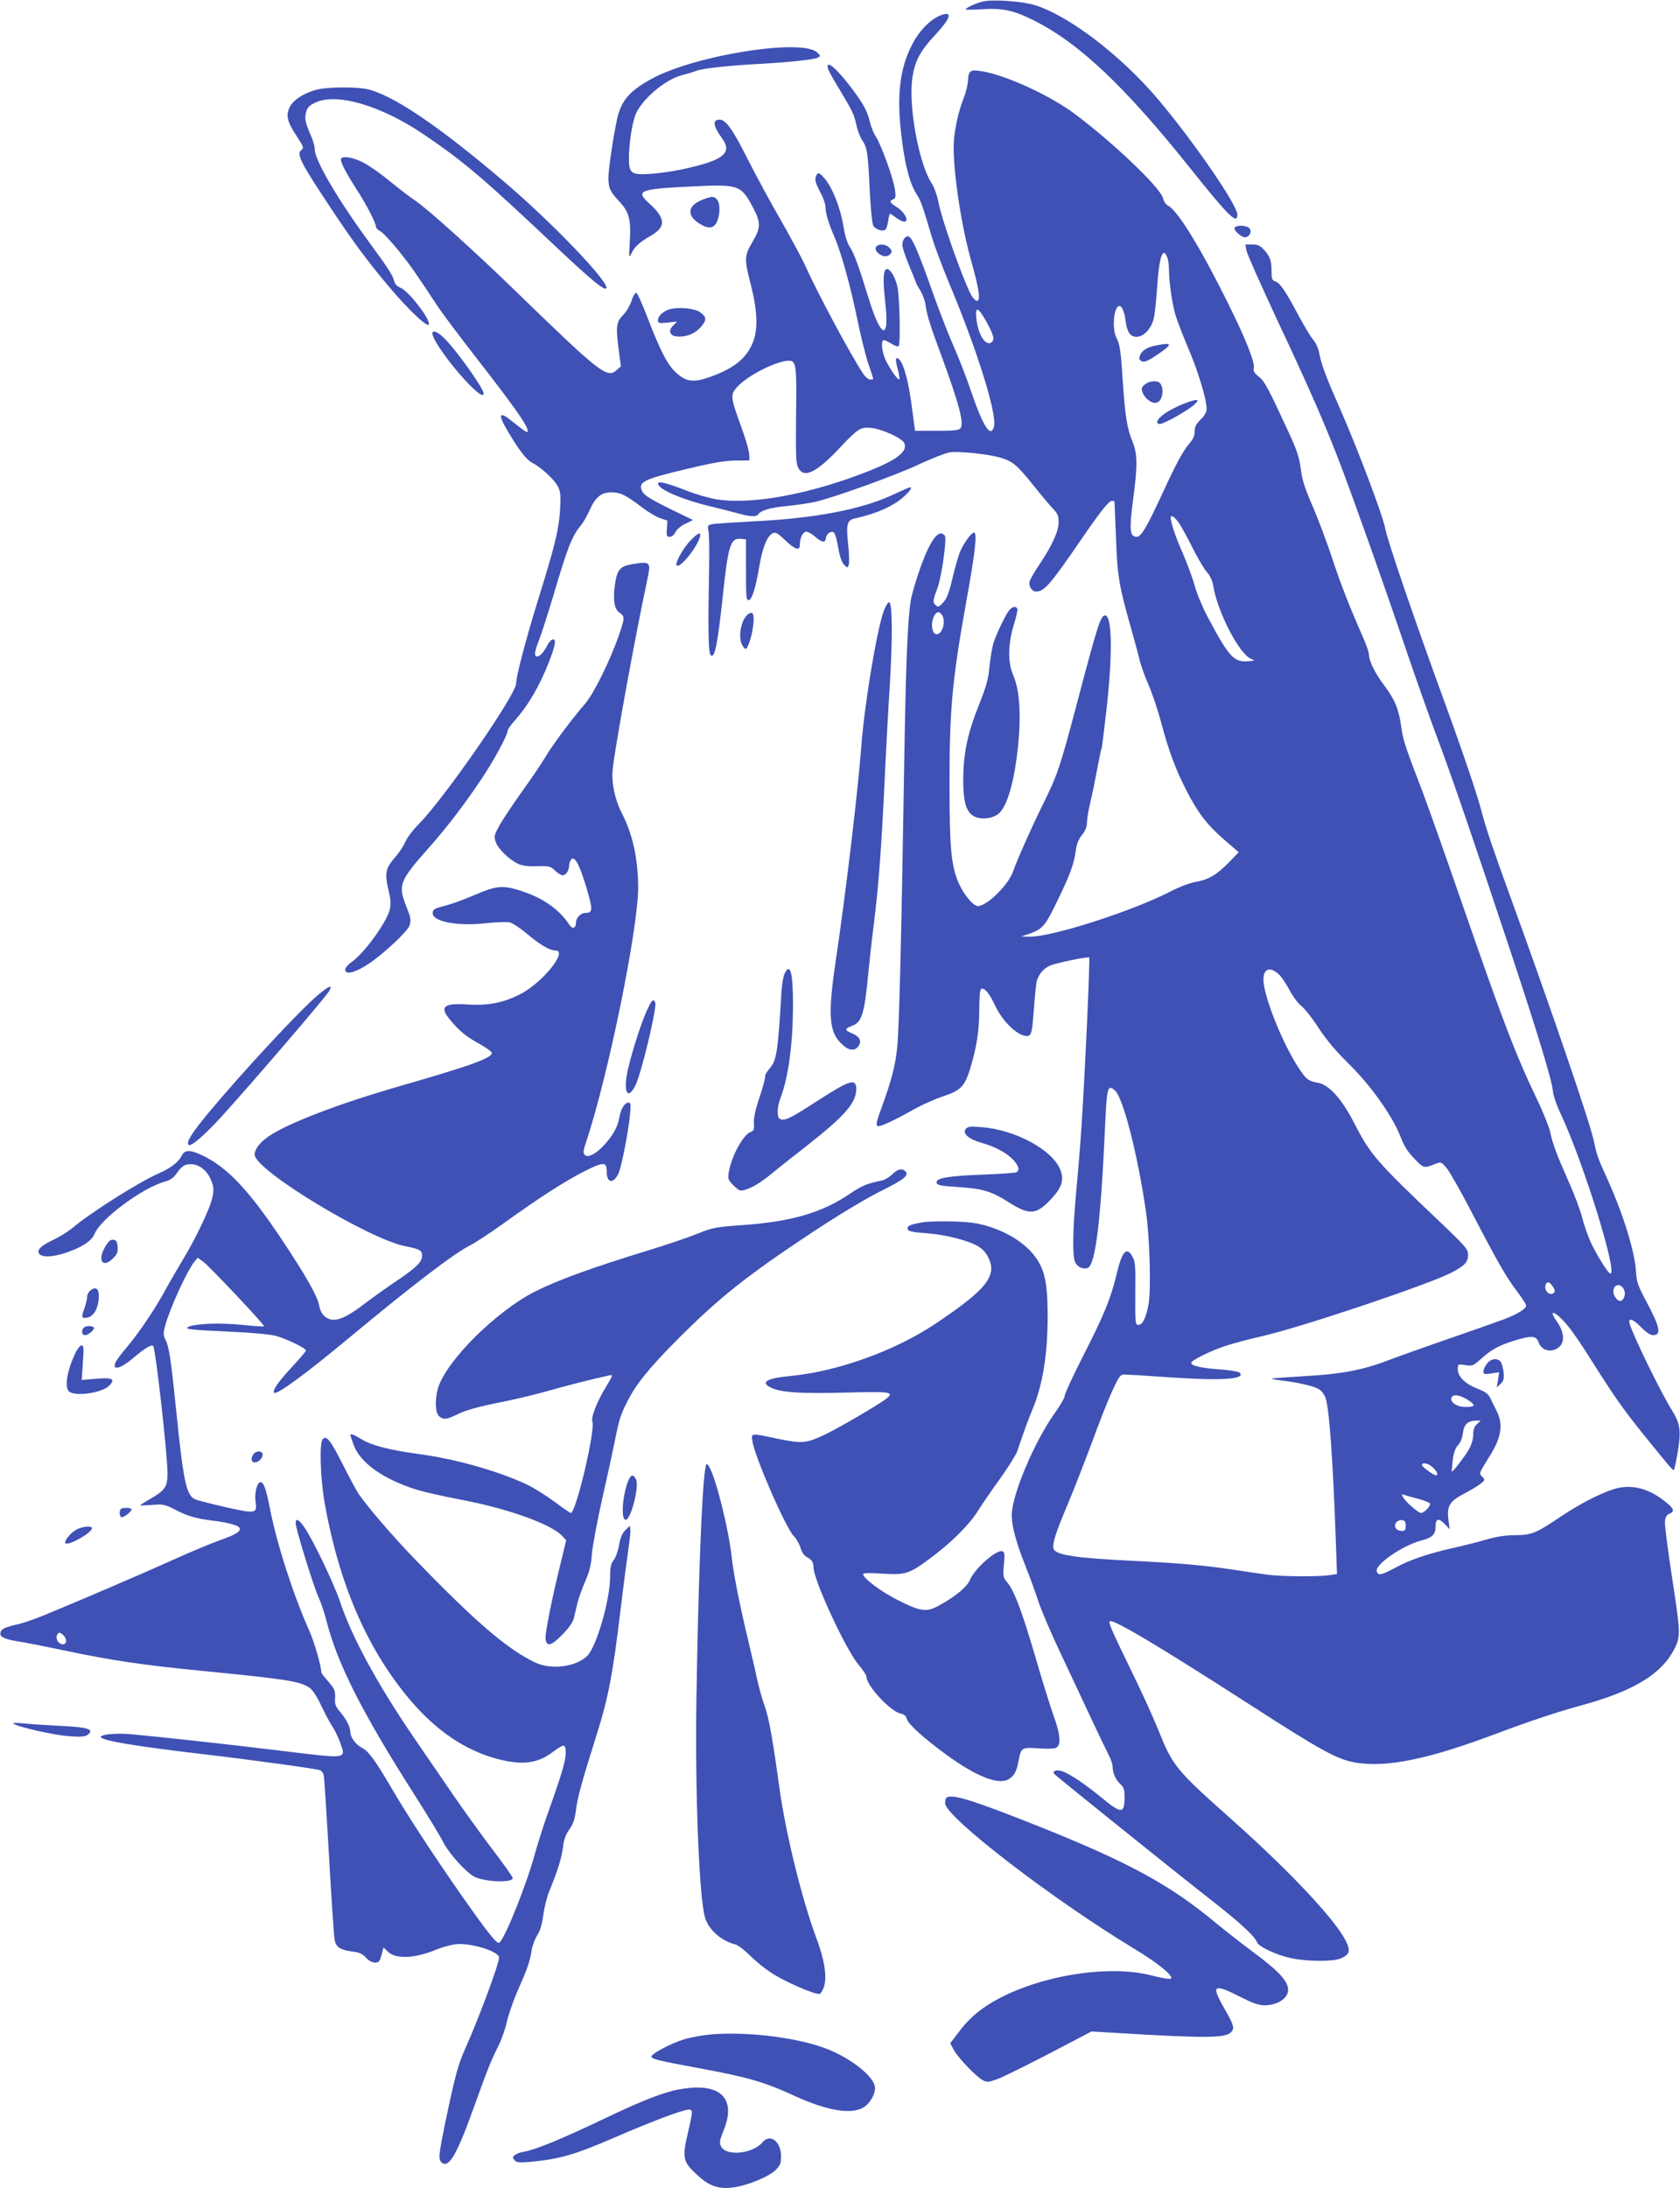 <?xml version="1.0" standalone="no"?>
<!DOCTYPE svg PUBLIC "-//W3C//DTD SVG 20010904//EN"
 "http://www.w3.org/TR/2001/REC-SVG-20010904/DTD/svg10.dtd">
<svg version="1.0" xmlns="http://www.w3.org/2000/svg"
 width="983pt" height="1280pt" viewBox="0 0 983 1280"
 preserveAspectRatio="xMidYMid meet">
<g transform="translate(0,1280) scale(0.1,-0.1)"
fill="#3f51b5" stroke="none">
<path d="M5750 12791 c-36 -8 -100 -38 -100 -46 0 -3 44 -2 98 1 119 8 187 -7
308 -69 261 -132 527 -384 909 -862 226 -283 275 -331 275 -270 0 55 -250 419
-457 666 -218 260 -527 497 -728 559 -76 23 -244 35 -305 21z"/>
<path d="M5494 12706 c-51 -22 -112 -84 -148 -150 -75 -135 -98 -286 -77 -501
20 -200 51 -325 96 -394 23 -35 33 -64 90 -256 15 -49 60 -169 100 -265 164
-391 279 -761 261 -835 -18 -71 -64 0 -134 206 -27 80 -74 201 -105 270 -30
68 -87 216 -127 329 -72 204 -110 293 -130 305 -18 11 -40 -15 -40 -47 0 -16
18 -71 40 -123 22 -52 40 -97 40 -100 0 -3 11 -22 24 -43 13 -20 27 -57 31
-82 10 -69 23 -110 93 -300 105 -285 134 -398 112 -425 -10 -12 -40 -15 -139
-15 l-127 0 -18 136 c-19 148 -47 253 -73 280 -24 23 -27 5 -9 -60 8 -31 11
-56 7 -56 -13 0 -71 88 -86 131 -18 49 -19 99 -4 99 7 0 27 -10 46 -21 19 -12
37 -18 41 -14 12 12 6 286 -7 348 -15 67 -54 122 -71 97 -13 -20 -13 -76 1
-200 23 -214 -26 -199 -97 30 -61 198 -85 264 -110 303 -17 25 -30 68 -39 124
-17 107 -66 229 -111 280 -28 32 -35 35 -44 23 -16 -24 -12 -44 20 -105 17
-31 30 -69 30 -84 0 -37 17 -95 51 -173 41 -95 94 -286 135 -484 19 -94 48
-211 64 -259 17 -49 30 -90 30 -92 0 -2 -8 -3 -19 -3 -10 0 -29 16 -43 38 -73
111 -259 457 -336 627 -17 39 -81 157 -141 263 -61 105 -149 268 -196 361 -88
175 -128 231 -164 231 -44 0 -39 -37 14 -109 63 -87 8 -130 -235 -182 -52 -11
-134 -23 -183 -26 -114 -8 -127 2 -127 94 0 77 17 191 36 246 32 90 175 213
277 238 28 7 66 18 82 25 33 13 183 30 350 39 180 10 338 26 359 37 18 10 18
11 -1 30 -86 86 -719 -15 -972 -154 -129 -71 -175 -126 -200 -233 -22 -101
-51 -294 -51 -344 0 -62 9 -81 66 -142 56 -61 67 -105 59 -233 -5 -93 -5 -98
9 -70 18 40 48 67 112 104 91 51 90 102 -4 187 -86 78 -65 87 240 102 280 14
292 10 362 -119 48 -89 48 -121 3 -198 -52 -88 -53 -103 -16 -249 45 -174 46
-283 6 -365 -41 -84 -114 -138 -248 -185 -92 -32 -136 -26 -194 28 -50 46 -89
122 -165 318 -30 79 -60 146 -67 148 -6 2 -19 -18 -28 -47 -9 -28 -32 -67 -51
-85 -39 -40 -42 -70 -22 -214 l11 -84 -26 -23 c-56 -48 -94 -18 -592 465 -244
237 -514 480 -586 528 -30 20 -97 71 -149 114 -52 43 -121 91 -154 108 -55 29
-119 41 -130 23 -8 -13 26 -80 89 -177 59 -91 115 -200 115 -222 0 -7 12 -19
26 -26 15 -8 62 -59 106 -113 73 -91 100 -130 231 -329 25 -38 132 -180 237
-315 198 -255 272 -359 285 -398 6 -21 5 -23 -12 -14 -11 6 -41 29 -68 51 -86
71 -96 53 -33 -53 66 -111 108 -165 142 -183 53 -27 132 -100 151 -140 15 -30
17 -54 12 -137 -7 -113 -29 -206 -132 -536 -69 -224 -125 -437 -125 -478 0
-65 -424 -677 -572 -825 -32 -32 -66 -77 -76 -101 -11 -23 -32 -58 -49 -77
-70 -81 -74 -100 -48 -214 12 -52 13 -75 5 -108 -20 -75 -150 -254 -221 -303
-23 -16 -39 -35 -39 -47 0 -32 63 -15 140 37 92 63 229 192 237 224 9 34 7 43
-23 119 -45 115 -34 143 130 328 112 126 209 253 313 408 72 107 153 257 153
282 0 7 19 35 43 61 79 90 143 199 200 344 36 93 43 130 23 130 -8 0 -23 -15
-32 -32 -22 -43 -44 -68 -61 -68 -19 0 -16 29 11 96 13 32 51 151 85 264 82
278 108 345 159 405 14 17 37 57 52 91 35 77 68 104 127 104 53 0 84 -15 177
-86 38 -29 88 -59 111 -66 l40 -13 -3 -48 c-3 -42 -1 -47 17 -47 12 0 25 11
33 27 8 16 32 37 58 49 l45 22 -140 68 c-103 51 -144 76 -155 96 -31 57 -2 73
255 134 150 36 221 49 285 50 l85 1 -1 35 c-1 20 -21 91 -46 159 -65 178 -66
190 -24 236 59 66 231 153 301 153 44 0 47 -22 43 -318 -2 -232 -1 -282 12
-307 33 -66 106 -32 247 119 102 108 118 119 179 113 64 -6 178 -58 194 -87
26 -49 -42 -102 -221 -171 -339 -132 -670 -192 -876 -160 -43 7 -123 30 -178
52 -114 44 -165 57 -165 41 0 -34 139 -94 315 -136 61 -15 133 -33 161 -41 59
-17 100 -19 109 -5 15 24 72 41 170 50 58 6 134 17 168 25 116 28 472 156 607
220 74 34 154 66 177 69 53 8 222 -10 293 -30 75 -22 98 -41 192 -157 44 -56
97 -119 117 -140 31 -33 36 -44 35 -85 -1 -53 -39 -135 -114 -247 -26 -38 -50
-80 -54 -92 -10 -30 10 -63 37 -63 47 0 82 40 257 295 122 178 168 235 186
235 8 0 14 -1 15 -2 0 -2 4 -97 9 -213 8 -228 18 -283 88 -530 22 -77 45 -162
51 -190 7 -27 29 -91 51 -140 22 -50 55 -149 74 -220 44 -167 84 -273 147
-397 69 -134 122 -203 222 -290 l85 -73 -56 -58 c-72 -74 -121 -103 -197 -116
-34 -6 -97 -30 -147 -56 -223 -115 -693 -266 -823 -264 l-50 1 45 15 c81 28
96 46 168 196 76 156 97 216 107 294 5 36 16 64 36 89 20 25 29 48 29 73 0 20
9 73 20 119 11 46 29 133 40 193 11 61 22 114 25 119 3 5 16 111 30 235 36
324 32 545 -9 545 -26 0 -44 -58 -166 -520 -98 -371 -113 -415 -200 -590 -60
-121 -146 -313 -174 -392 -29 -78 -152 -198 -204 -198 -26 0 -79 62 -109 127
-47 102 -57 206 -57 578 -1 444 16 620 98 1076 49 270 64 393 48 403 -12 7
-57 -50 -82 -106 -11 -24 -31 -94 -46 -157 -20 -86 -33 -121 -54 -144 -25 -28
-30 -30 -45 -17 -18 15 -17 28 10 99 25 68 57 292 43 308 -34 42 -83 -22 -142
-186 -26 -73 -51 -158 -56 -189 -20 -121 -30 -380 -40 -1002 -16 -1009 -29
-1516 -41 -1625 -12 -106 -34 -189 -92 -348 -29 -79 -33 -99 -21 -104 15 -5
93 31 219 102 44 24 116 56 160 71 105 34 129 58 161 160 39 128 54 226 54
349 0 70 4 116 11 120 17 11 49 -26 79 -92 44 -96 133 -183 188 -183 27 0 31
14 42 163 5 73 13 143 16 157 12 42 42 77 81 93 41 16 221 53 226 46 6 -7 -23
-649 -44 -974 -5 -88 -19 -257 -30 -375 -23 -247 -25 -395 -8 -434 13 -27 47
-43 73 -33 47 18 78 280 104 869 9 187 15 207 57 168 48 -45 133 -380 180
-705 23 -154 31 -466 15 -547 -15 -79 -35 -118 -59 -118 -18 0 -19 10 -18 183
2 157 0 186 -16 215 -35 64 -62 33 -95 -108 -33 -136 -72 -232 -191 -465 -61
-120 -111 -227 -111 -239 0 -12 -27 -59 -61 -106 -117 -164 -249 -477 -249
-593 0 -65 27 -164 81 -299 23 -57 56 -148 74 -203 18 -55 79 -197 135 -315
56 -118 135 -287 176 -375 41 -88 86 -181 99 -206 14 -26 25 -58 25 -72 0 -38
18 -77 45 -103 21 -19 25 -32 25 -76 0 -99 -17 -100 -135 -3 -86 71 -175 132
-221 151 -35 15 -69 8 -56 -12 8 -11 676 -548 922 -741 162 -126 255 -212 265
-244 9 -26 116 -76 203 -94 93 -19 241 -20 287 -1 52 22 59 45 30 102 -63 126
-326 406 -665 708 -332 295 -348 315 -435 533 -31 76 -101 230 -157 343 -109
224 -133 278 -125 286 17 17 282 -141 832 -495 411 -265 501 -313 605 -331
184 -31 428 19 828 170 195 73 360 128 497 165 304 83 467 182 543 331 36 71
35 95 -13 407 -25 164 -45 315 -43 335 2 27 9 40 26 47 32 14 28 29 -20 68
-90 73 -180 101 -270 85 -74 -13 -215 -82 -342 -167 -149 -100 -174 -111 -271
-111 -56 0 -108 -8 -169 -26 -48 -14 -136 -36 -194 -49 -150 -34 -255 -70
-339 -116 -80 -43 -98 -47 -107 -22 -15 39 149 153 264 183 62 16 80 35 80 82
0 47 19 50 56 11 l26 -28 -7 56 c-10 78 7 107 87 149 35 18 78 44 96 57 32 24
33 26 15 45 -20 22 -24 10 51 133 62 102 72 176 32 254 -13 25 -29 59 -37 75
-11 22 -29 36 -74 53 -71 27 -115 70 -115 114 0 30 0 30 44 24 41 -7 46 -5 95
39 61 54 102 76 195 105 98 30 124 28 138 -9 17 -51 75 -66 119 -31 36 29 32
88 -9 147 -65 91 -1 60 74 -37 26 -33 86 -122 133 -198 134 -212 185 -283 312
-440 149 -184 159 -195 164 -189 2 2 12 47 21 98 22 130 16 173 -34 252 -64
103 -223 427 -247 506 -11 37 21 27 69 -23 29 -30 53 -45 69 -45 50 0 40 48
-41 199 -48 90 -56 113 -59 168 -5 112 -72 332 -162 533 -64 140 -68 154 -85
236 -23 110 -257 792 -496 1449 -88 240 -138 388 -160 475 -24 95 -114 360
-220 650 -179 491 -330 932 -345 1010 -15 78 -162 467 -265 701 -82 186 -107
252 -121 324 -5 28 -20 60 -33 75 -14 14 -54 81 -91 150 -75 141 -106 186
-135 195 -17 5 -20 15 -20 61 0 61 -9 85 -48 127 -20 21 -35 27 -65 27 l-40 0
6 -35 c3 -19 87 -207 185 -417 189 -402 285 -623 370 -848 96 -256 245 -676
362 -1020 64 -190 154 -444 199 -564 88 -234 212 -596 426 -1241 162 -488 246
-765 251 -825 2 -27 21 -83 48 -140 130 -277 333 -930 289 -930 -12 0 -67 87
-108 168 -20 41 -45 110 -56 155 -11 44 -47 142 -81 216 -71 161 -92 217 -108
291 -7 30 -41 116 -77 190 -128 268 -197 450 -438 1145 -95 275 -199 568 -230
650 -103 268 -116 307 -126 384 -14 101 -37 158 -98 239 -57 77 -90 144 -91
182 0 14 -16 61 -36 105 -77 175 -129 307 -181 465 -30 91 -81 226 -113 300
-46 106 -61 153 -69 218 -9 67 -22 107 -67 205 -126 273 -144 306 -179 334
-24 19 -33 33 -29 46 10 32 -45 171 -156 394 -159 320 -291 534 -347 561 -12
6 -24 25 -28 42 -13 61 -297 331 -521 497 -142 105 -388 218 -527 244 -80 15
-90 9 -93 -54 -2 -24 -12 -68 -24 -97 -35 -88 -60 -210 -60 -290 0 -168 47
-471 105 -675 44 -156 54 -225 31 -225 -8 0 -25 18 -36 39 -53 105 -173 446
-190 544 -7 35 -24 82 -40 107 -76 120 -136 457 -111 618 15 98 46 155 136
251 94 101 101 143 19 107z m1336 -1412 c6 -14 10 -47 10 -74 0 -67 18 -194
37 -260 9 -30 42 -118 75 -195 59 -138 108 -301 108 -356 0 -19 -11 -40 -35
-63 -27 -27 -35 -44 -35 -70 0 -25 -9 -45 -29 -68 -39 -46 -78 -117 -164 -304
-90 -194 -120 -244 -147 -244 -39 0 -43 42 -21 210 28 207 27 275 -3 348 -31
74 -43 151 -56 347 -12 185 -17 219 -38 260 -27 54 -15 185 18 185 15 0 30
-36 36 -87 9 -67 27 -93 65 -93 39 0 81 42 98 100 7 23 16 105 21 183 12 183
34 250 60 181z m-1064 -366 c47 -83 56 -114 37 -129 -34 -29 -80 42 -90 137
-8 73 9 70 53 -8z m1127 -1180 c14 -18 50 -83 81 -145 30 -61 69 -128 86 -147
21 -24 34 -51 40 -88 25 -149 150 -391 218 -421 27 -11 27 -11 -16 -15 -83 -6
-111 25 -235 258 -31 58 -65 140 -76 182 -11 42 -43 128 -70 191 -43 96 -70
178 -71 210 0 17 21 5 43 -25z m-1383 -543 c27 -33 6 -115 -29 -115 -32 0 -38
80 -8 118 13 16 22 15 37 -3z m1968 -2100 c16 -13 46 -56 66 -95 21 -39 52
-81 72 -96 19 -15 64 -72 100 -128 46 -70 100 -134 178 -211 129 -127 255
-305 301 -425 21 -55 42 -88 81 -128 55 -57 55 -57 123 -30 32 13 34 12 65
-24 17 -20 82 -134 145 -255 153 -294 203 -382 267 -466 30 -40 54 -77 54 -84
0 -18 -52 -51 -127 -79 -37 -14 -183 -66 -323 -114 -140 -48 -302 -106 -360
-128 -145 -56 -277 -81 -492 -92 -100 -6 -183 -12 -186 -14 -2 -3 23 -7 55
-11 97 -11 194 -34 220 -51 14 -8 31 -30 38 -48 22 -51 45 -375 61 -837 l7
-196 -45 -7 c-66 -10 -283 -8 -363 3 -38 5 -131 19 -205 30 -167 25 -314 38
-585 51 -329 16 -449 34 -460 70 -9 29 10 89 82 260 36 85 100 250 143 365 42
116 96 252 120 303 37 80 46 92 68 92 13 0 128 -7 256 -16 315 -22 458 -12
419 27 -6 6 -60 15 -120 19 -107 8 -163 21 -163 38 0 14 108 68 194 97 44 15
145 42 225 60 226 52 948 294 1096 367 83 42 105 64 105 107 0 33 -11 47 -162
191 -374 355 -409 395 -504 580 -71 139 -147 224 -210 236 -60 10 -72 20 -121
96 -83 129 -181 365 -198 480 -12 83 25 112 83 63z m1608 -1831 c12 -18 14
-28 6 -36 -23 -23 -61 14 -48 47 8 22 23 18 42 -11z m420 -29 c6 -24 -9 -55
-27 -55 -16 0 -39 32 -39 54 0 51 53 52 66 1z m-911 -638 c41 -28 36 -37 -21
-37 -50 0 -91 28 -81 55 9 23 54 15 102 -18z m47 -137 c-16 -15 -22 -33 -22
-63 0 -26 -10 -58 -25 -85 -24 -42 -96 -135 -100 -130 -1 2 1 31 5 66 6 45 15
71 31 88 15 16 25 42 29 72 5 50 29 72 79 72 l25 0 -22 -20z m-257 -255 c25
-24 32 -45 17 -45 -13 0 -82 50 -82 60 0 19 41 10 65 -15z m-81 -184 c33 -9
61 -21 63 -26 5 -15 -34 -55 -52 -55 -17 0 -91 65 -106 93 -10 17 -8 18 13 11
12 -4 50 -15 82 -23z m-79 -156 c0 -25 -4 -30 -24 -30 -32 0 -49 28 -31 50 7
9 23 15 34 13 16 -2 21 -10 21 -33z"/>
<path d="M6767 10780 c-52 -10 -83 -28 -95 -55 -8 -18 -8 -26 2 -34 17 -15 39
-6 109 42 79 55 76 65 -16 47z"/>
<path d="M6699 10551 c-20 -16 -22 -23 -14 -46 14 -38 57 -69 84 -60 33 10 45
81 19 113 -15 18 -63 15 -89 -7z"/>
<path d="M6918 10435 c-32 -13 -77 -36 -100 -52 -46 -31 -62 -63 -31 -63 24 0
171 83 203 115 23 23 23 25 5 25 -11 -1 -46 -12 -77 -25z"/>
<path d="M4845 12398 c4 -13 33 -66 65 -118 77 -127 88 -150 101 -212 6 -29
21 -69 34 -88 29 -44 34 -73 44 -296 5 -100 14 -191 20 -203 13 -24 58 -38 73
-23 5 5 12 28 15 51 3 22 8 41 11 41 3 0 20 -12 39 -26 19 -14 41 -23 49 -20
23 9 -7 59 -51 86 -39 24 -43 35 -19 44 14 5 16 16 11 54 -7 60 -80 264 -113
314 -13 20 -28 58 -34 83 -13 60 -37 105 -95 183 -93 127 -168 192 -150 130z"/>
<path d="M1870 12279 c-75 -14 -151 -59 -173 -102 -26 -50 -18 -88 39 -173 40
-62 43 -70 28 -81 -32 -23 -6 -74 180 -353 118 -178 208 -300 326 -440 124
-148 240 -256 240 -225 0 39 -120 192 -165 211 -22 9 -35 22 -39 41 -9 35 -36
76 -151 233 -177 241 -313 473 -313 535 0 17 -10 53 -22 80 -34 78 -39 102
-29 139 7 27 19 39 52 55 126 61 388 -16 642 -189 232 -158 344 -253 779 -664
197 -185 270 -245 283 -233 26 27 -303 372 -582 611 -396 339 -676 528 -824
556 -63 12 -207 11 -271 -1z"/>
<path d="M4116 11634 c-93 -34 -102 -94 -22 -143 52 -32 84 -28 102 14 19 46
18 110 -2 129 -18 19 -27 19 -78 0z"/>
<path d="M7224 11468 c-9 -14 43 -60 64 -56 25 5 38 34 23 52 -16 19 -76 21
-87 4z"/>
<path d="M5125 11353 c-4 -12 1 -24 15 -35 27 -22 53 -23 70 -3 10 13 10 19
-5 35 -23 25 -70 26 -80 3z"/>
<path d="M3916 10990 c-38 -12 -66 -39 -66 -63 0 -18 5 -19 56 -14 l56 6 -21
-21 c-33 -30 -24 -62 19 -66 54 -5 105 15 140 54 36 42 36 59 -3 87 -31 24
-131 33 -181 17z"/>
<path d="M2530 10850 c0 -38 113 -194 213 -297 56 -57 87 -77 87 -55 0 28
-148 238 -224 317 -40 42 -76 58 -76 35z"/>
<path d="M5218 9903 c-185 -85 -459 -136 -815 -153 -114 -6 -221 -13 -236 -16
-27 -6 -28 -9 -21 -43 4 -20 5 -126 3 -236 -7 -332 -4 -474 9 -487 24 -24 41
62 72 352 30 289 45 334 104 328 l31 -3 0 -160 c0 -183 1 -195 16 -195 18 0
40 69 60 187 20 119 46 185 79 203 17 9 28 4 74 -40 59 -56 86 -64 86 -26 0
40 18 76 38 76 10 0 33 -13 52 -30 42 -35 58 -37 62 -9 4 29 33 48 49 32 6 -6
17 -46 24 -89 9 -51 21 -84 34 -98 20 -19 20 -19 27 -1 4 10 3 64 -3 118 -13
115 -7 143 34 153 134 30 230 73 293 130 37 34 50 55 33 53 -5 -1 -52 -21
-105 -46z"/>
<path d="M4041 9639 c-46 -46 -97 -142 -80 -148 25 -8 115 104 134 167 10 34
-10 27 -54 -19z"/>
<path d="M3696 9499 c-67 -11 -85 -32 -97 -113 -14 -91 -5 -150 26 -170 31
-21 31 -30 -1 -124 -52 -152 -149 -349 -201 -409 -81 -94 -192 -243 -233 -313
-21 -36 -84 -128 -139 -205 -55 -77 -114 -166 -131 -198 -28 -51 -30 -61 -20
-91 13 -41 84 -109 136 -131 24 -10 61 -14 109 -12 68 2 76 0 102 -25 16 -16
37 -28 46 -28 18 0 37 29 37 57 0 10 5 25 10 33 19 30 49 -22 89 -155 41 -137
41 -155 -4 -155 -27 0 -55 -29 -55 -58 0 -32 -21 -39 -39 -11 -58 88 -150 154
-274 195 -113 38 -150 35 -282 -22 -60 -26 -139 -55 -175 -63 -53 -13 -66 -20
-68 -38 -8 -52 135 -82 305 -64 62 7 127 9 144 6 17 -4 63 -34 102 -67 77 -65
134 -98 167 -98 78 0 -82 -196 -213 -259 -97 -48 -185 -64 -299 -57 -146 10
-170 -13 -100 -95 54 -63 85 -89 165 -134 39 -22 72 -45 74 -52 10 -29 -120
-76 -527 -193 -363 -104 -666 -220 -778 -297 -51 -35 -82 -75 -82 -107 0 -90
673 -498 887 -537 75 -14 93 -24 93 -53 0 -37 -32 -69 -147 -147 -60 -40 -142
-99 -183 -130 -94 -72 -146 -99 -188 -99 -43 0 -77 34 -85 85 -8 50 -78 174
-214 378 -194 292 -323 430 -470 499 -73 35 -103 33 -121 -4 -17 -35 -63 -71
-134 -102 -118 -52 -401 -231 -508 -322 -25 -20 -72 -49 -105 -65 -75 -34
-103 -62 -85 -84 18 -22 84 -18 164 10 90 32 143 67 160 109 37 89 283 270
413 305 29 8 49 22 64 44 32 46 48 57 87 57 48 0 96 -39 118 -96 15 -39 16
-54 6 -100 -12 -61 -98 -241 -174 -366 -29 -48 -73 -124 -98 -169 -60 -112
-156 -254 -225 -336 -32 -37 -62 -77 -68 -90 -25 -54 28 -41 108 28 63 53 101
76 111 66 14 -14 84 -633 84 -746 0 -79 -14 -99 -106 -152 -30 -17 -54 -32
-54 -34 0 -2 31 -1 69 2 65 5 74 4 138 -29 68 -36 125 -52 218 -63 78 -9 143
-26 154 -39 17 -20 -15 -42 -114 -76 -50 -18 -180 -72 -290 -122 -182 -82
-509 -222 -741 -318 -50 -20 -115 -43 -145 -50 -75 -17 -99 -27 -105 -45 -11
-27 15 -42 94 -55 42 -6 171 -32 287 -56 256 -55 459 -85 800 -118 488 -48
563 -60 621 -95 21 -13 43 -45 73 -107 23 -49 53 -105 67 -125 13 -19 33 -62
45 -94 33 -96 48 -94 -347 -46 -337 41 -725 83 -881 97 -84 7 -173 -1 -173
-16 0 -21 199 -54 590 -100 291 -34 668 -86 693 -95 8 -4 18 -16 21 -28 3 -12
17 -226 31 -475 14 -249 29 -469 33 -490 9 -43 33 -58 106 -68 37 -4 57 -13
77 -35 16 -18 37 -29 53 -29 22 0 28 6 38 44 l12 45 24 -24 c46 -46 156 -42
283 10 35 15 87 29 115 32 88 10 254 -41 254 -78 0 -36 -121 -362 -199 -535
-42 -94 -59 -159 -117 -436 -38 -187 -40 -210 -19 -228 42 -35 89 48 190 330
78 217 96 262 140 350 19 38 42 102 50 142 9 39 36 119 61 177 61 138 74 175
84 240 5 30 20 70 33 90 17 25 28 62 36 119 6 46 22 111 37 145 46 112 71 191
78 252 5 43 15 72 36 102 23 32 33 59 40 115 9 76 33 161 126 457 63 200 91
347 134 708 17 142 38 302 46 356 8 53 14 107 12 120 l-3 22 -26 -26 c-19 -18
-29 -43 -37 -88 -6 -34 -20 -73 -32 -88 -16 -20 -20 -40 -20 -94 0 -135 -79
-410 -134 -465 -64 -64 -209 -83 -302 -40 -161 75 -354 240 -705 604 -128 132
-271 298 -329 381 -13 19 -56 98 -94 174 -73 144 -95 172 -118 149 -20 -21
-14 -226 11 -371 83 -471 247 -853 494 -1147 157 -188 331 -305 525 -355 139
-35 227 -24 314 41 68 51 78 51 78 -2 0 -47 -21 -119 -98 -336 -29 -79 -65
-194 -82 -255 -51 -187 -178 -502 -209 -521 -14 -9 -67 58 -225 283 -178 256
-317 470 -408 626 -88 151 -132 212 -168 230 -38 19 -70 62 -70 92 0 30 -24
78 -62 122 -21 23 -29 43 -28 65 3 56 0 64 -40 111 -22 25 -40 48 -40 51 0 39
-41 179 -72 249 -91 202 -190 510 -228 708 -23 118 -37 157 -56 157 -20 0 -36
-64 -29 -113 11 -72 2 -73 -180 -32 -87 20 -166 40 -176 46 -50 26 -66 105
-109 525 -31 304 -41 368 -64 412 -11 21 -11 34 0 76 25 97 128 322 171 375
l20 24 33 -24 c36 -27 361 -371 355 -377 -2 -3 -59 1 -127 8 -122 13 -265 8
-310 -9 -39 -15 -5 -20 227 -30 135 -6 242 -16 278 -25 65 -18 177 -72 177
-86 0 -5 -39 -50 -86 -101 -77 -83 -112 -134 -100 -146 14 -15 183 109 443
325 361 300 612 492 703 537 30 15 123 76 205 135 210 151 354 243 469 301
108 54 126 54 126 -5 0 -66 38 -73 68 -12 17 33 60 251 68 345 6 62 5 71 -9
71 -22 0 -44 -36 -53 -85 -9 -54 -34 -101 -83 -156 -50 -57 -100 -84 -119 -65
-11 11 -10 23 6 72 130 386 306 1251 306 1494 -1 167 -32 310 -95 432 -42 82
-62 179 -54 258 12 122 129 765 202 1108 23 107 20 110 -91 91z m-3321 -6269
c20 -22 13 -53 -11 -48 -23 4 -39 31 -31 52 8 21 20 20 42 -4z"/>
<path d="M5171 9226 c-40 -109 -113 -545 -131 -789 -20 -264 -92 -871 -150
-1257 -46 -315 -40 -412 30 -482 43 -44 81 -50 104 -16 20 28 6 55 -40 74 -43
18 -43 27 1 43 57 20 73 70 95 301 6 63 19 185 30 270 33 264 48 472 70 945 6
121 17 333 26 470 17 278 16 486 -3 492 -6 2 -20 -20 -32 -51z"/>
<path d="M5907 9233 c-20 -23 -70 -125 -92 -188 -9 -27 -20 -91 -25 -141 -7
-76 -17 -114 -63 -230 -65 -162 -89 -277 -91 -424 -1 -132 15 -195 58 -222 37
-23 101 -20 142 7 58 38 105 207 125 447 13 162 2 289 -33 370 -32 73 -30 183
4 293 14 44 23 86 21 93 -7 17 -27 15 -46 -5z"/>
<path d="M4377 9207 c-43 -32 -61 -143 -31 -186 15 -21 18 -21 26 -7 30 54 50
187 29 200 -4 3 -15 0 -24 -7z"/>
<path d="M4590 7103 c-7 -16 -14 -59 -17 -98 -22 -365 -28 -407 -72 -458 -15
-17 -26 -37 -24 -44 2 -6 -12 -60 -32 -119 -25 -74 -35 -122 -34 -153 3 -37 0
-45 -18 -52 -45 -16 -114 -144 -129 -238 -6 -37 -3 -44 28 -75 32 -32 39 -34
67 -26 42 12 95 44 156 95 28 23 122 98 211 167 217 171 284 247 284 327 0 67
-38 54 -239 -76 -145 -94 -178 -110 -206 -99 -20 7 -19 68 1 121 48 125 74
322 74 552 0 186 -17 246 -50 176z"/>
<path d="M1863 6982 c-109 -91 -448 -457 -647 -696 -99 -121 -128 -168 -112
-183 12 -13 93 57 190 163 167 183 617 707 632 737 21 39 3 33 -63 -21z"/>
<path d="M3781 6880 c-35 -79 -93 -265 -111 -355 -23 -118 5 -161 48 -74 35
70 127 455 116 484 -11 27 -21 16 -53 -55z"/>
<path d="M5651 6196 c-22 -26 18 -60 92 -81 81 -22 151 -61 188 -102 31 -36
36 -57 17 -70 -7 -4 -96 -10 -198 -14 -193 -7 -270 -19 -270 -44 0 -18 20 -22
143 -30 126 -8 184 -26 278 -87 123 -78 162 -75 250 19 62 66 76 111 54 168
-44 118 -266 238 -465 252 -63 5 -78 3 -89 -11z"/>
<path d="M5220 5930 c-17 -16 -43 -32 -58 -35 -87 -17 -118 -30 -189 -78 -161
-109 -335 -161 -613 -182 -178 -13 -189 -15 -285 -54 -55 -22 -183 -65 -285
-96 -323 -99 -527 -173 -658 -239 -229 -116 -519 -404 -569 -565 -19 -65 -17
-144 5 -164 25 -23 44 -21 100 6 57 29 126 48 292 81 69 14 188 43 265 65 118
33 236 63 342 86 21 5 18 -2 -23 -70 -51 -84 -87 -176 -78 -200 19 -48 -96
-535 -126 -535 -4 0 -47 29 -95 65 -48 36 -120 81 -160 100 -162 78 -423 152
-638 180 -167 23 -273 50 -330 85 -45 28 -67 36 -67 25 0 -2 9 -29 20 -59 39
-104 172 -198 365 -259 44 -14 156 -39 249 -57 281 -52 539 -144 605 -214 l24
-26 -31 -127 c-52 -210 -93 -416 -90 -448 5 -50 33 -44 98 23 40 41 62 72 68
98 5 22 14 61 21 89 7 27 27 83 45 125 25 57 35 96 39 160 4 47 32 195 62 330
31 135 62 279 70 320 26 131 34 159 71 233 51 105 130 203 294 368 248 249
408 376 798 634 156 103 307 193 392 236 138 68 171 94 148 117 -20 20 -46 14
-78 -18z"/>
<path d="M5405 5651 c-73 -12 -95 -20 -95 -36 0 -17 19 -22 123 -30 93 -7 215
-37 277 -68 30 -15 52 -35 67 -62 64 -114 3 -193 -305 -399 -236 -158 -573
-279 -849 -305 -138 -13 -176 -37 -112 -68 58 -28 172 -36 431 -29 269 7 292
4 246 -34 -38 -31 -268 -166 -356 -209 -114 -54 -136 -57 -281 -27 -161 34
-155 34 -149 -12 12 -89 196 -511 243 -558 15 -15 32 -45 39 -68 7 -25 21 -45
35 -53 29 -14 41 -31 41 -61 0 -74 190 -484 264 -570 25 -30 46 -61 46 -71 0
-51 141 -203 199 -214 22 -5 32 -14 37 -32 7 -30 104 -117 238 -214 174 -126
303 -175 360 -137 32 21 44 43 56 107 15 77 17 79 120 72 65 -4 94 -2 105 7
24 20 18 80 -21 186 -19 55 -67 207 -105 339 -78 266 -124 389 -164 437 -26
31 -27 36 -21 105 6 61 4 74 -8 79 -34 13 -162 -100 -191 -168 -16 -40 -81
-94 -178 -148 -75 -42 -109 -38 -245 31 -96 48 -202 128 -202 151 0 7 38 8
114 3 136 -8 156 -2 283 93 121 90 222 191 273 271 25 40 84 126 132 192 47
66 93 139 101 162 40 119 58 169 90 247 58 140 87 318 87 540 0 156 -11 235
-41 296 -48 101 -159 184 -304 230 -62 19 -108 26 -205 29 -69 2 -148 0 -175
-4z"/>
<path d="M615 5506 c-47 -79 -14 -127 46 -67 25 25 30 37 27 68 -2 30 -8 39
-25 41 -16 2 -28 -7 -48 -42z"/>
<path d="M532 5254 c-12 -8 -22 -26 -22 -38 0 -13 -7 -43 -15 -66 -20 -57 -19
-62 12 -58 36 4 65 47 70 105 6 60 -11 81 -45 57z"/>
<path d="M496 5038 c-22 -13 -21 -48 2 -48 17 0 52 28 52 42 0 11 -37 15 -54
6z"/>
<path d="M440 4883 c-49 -105 -64 -199 -35 -223 38 -31 195 -7 235 35 36 39
18 48 -77 40 l-85 -7 7 101 c6 86 5 101 -8 101 -8 0 -25 -21 -37 -47z"/>
<path d="M8701 4824 c-12 -15 -21 -35 -21 -46 0 -17 5 -18 46 -12 l46 7 -7
-44 -7 -44 22 20 c18 17 21 28 18 67 -3 26 -11 54 -18 63 -19 23 -56 18 -79
-11z"/>
<path d="M1480 4289 c-16 -28 -6 -49 20 -42 23 6 44 38 35 53 -11 17 -44 11
-55 -11z"/>
<path d="M4126 4204 c-20 -130 -40 -661 -51 -1334 -9 -542 15 -1164 50 -1286
21 -72 96 -138 178 -158 15 -3 58 -37 95 -74 39 -38 101 -86 146 -111 95 -54
234 -111 252 -104 7 2 18 21 25 40 19 60 4 158 -46 291 -83 223 -178 608 -215
877 -39 283 -61 408 -86 476 -14 38 -33 108 -44 156 -10 49 -33 147 -50 218
-55 230 -88 398 -99 499 -19 171 -97 480 -135 531 -13 18 -14 16 -20 -21z"/>
<path d="M3676 4138 c-34 -83 -44 -228 -15 -228 30 0 80 193 61 235 -16 34
-30 31 -46 -7z"/>
<path d="M707 3973 c-10 -9 -9 -41 2 -47 10 -7 61 31 61 45 0 10 -53 12 -63 2z"/>
<path d="M1730 3890 c0 -31 105 -371 133 -431 14 -30 35 -92 47 -139 63 -249
207 -535 513 -1015 77 -121 154 -247 170 -280 32 -64 133 -177 181 -202 61
-32 226 -38 226 -9 0 7 -54 84 -121 171 -66 88 -169 230 -227 315 -58 85 -163
238 -233 340 -208 304 -362 587 -429 790 -34 103 -165 377 -212 440 -31 44
-48 51 -48 20z"/>
<path d="M443 3850 c-34 -20 -70 -67 -60 -77 16 -16 145 55 155 85 6 19 -59
15 -95 -8z"/>
<path d="M78 2718 c18 -18 243 -69 327 -74 73 -5 94 -3 110 10 38 30 -1 43
-153 50 -75 4 -172 10 -215 14 -42 5 -74 5 -69 0z"/>
<path d="M5537 2283 c-4 -3 -7 -17 -7 -31 0 -79 629 -563 1108 -852 141 -85
237 -164 211 -175 -8 -3 -60 6 -113 20 -256 66 -671 -4 -930 -157 -84 -50
-142 -101 -201 -181 l-45 -59 22 -41 c27 -47 131 -156 170 -176 24 -12 33 -11
86 8 33 13 170 80 304 150 l245 128 134 -8 c547 -33 658 -32 686 8 17 22 11
41 -49 145 -72 127 -56 136 98 58 73 -37 109 -50 141 -50 87 0 153 50 138 107
-12 48 -63 100 -198 201 -73 54 -172 132 -222 173 -265 221 -505 352 -1015
557 -408 163 -536 203 -563 175z"/>
<path d="M4163 900 c-51 -5 -123 -17 -160 -29 -73 -22 -184 -80 -191 -99 -5
-15 40 -26 263 -67 304 -56 393 -82 577 -166 193 -88 334 -110 404 -64 34 22
64 74 64 111 0 67 -156 188 -312 240 -176 60 -446 90 -645 74z"/>
<path d="M3939 571 c-106 -29 -202 -68 -420 -172 -233 -111 -385 -173 -446
-184 -22 -3 -49 -12 -59 -20 -16 -11 -16 -15 -4 -30 12 -15 25 -16 90 -11 174
16 260 41 490 140 225 98 407 166 441 166 24 0 24 -8 -7 -141 -33 -142 -28
-165 55 -241 70 -65 123 -84 207 -74 80 9 213 63 252 102 27 27 32 39 32 82 0
85 -64 134 -108 81 -58 -69 -216 -84 -244 -23 -9 20 -7 36 15 89 67 162 8 256
-159 254 -38 0 -99 -9 -135 -18z"/>
</g>
</svg>
